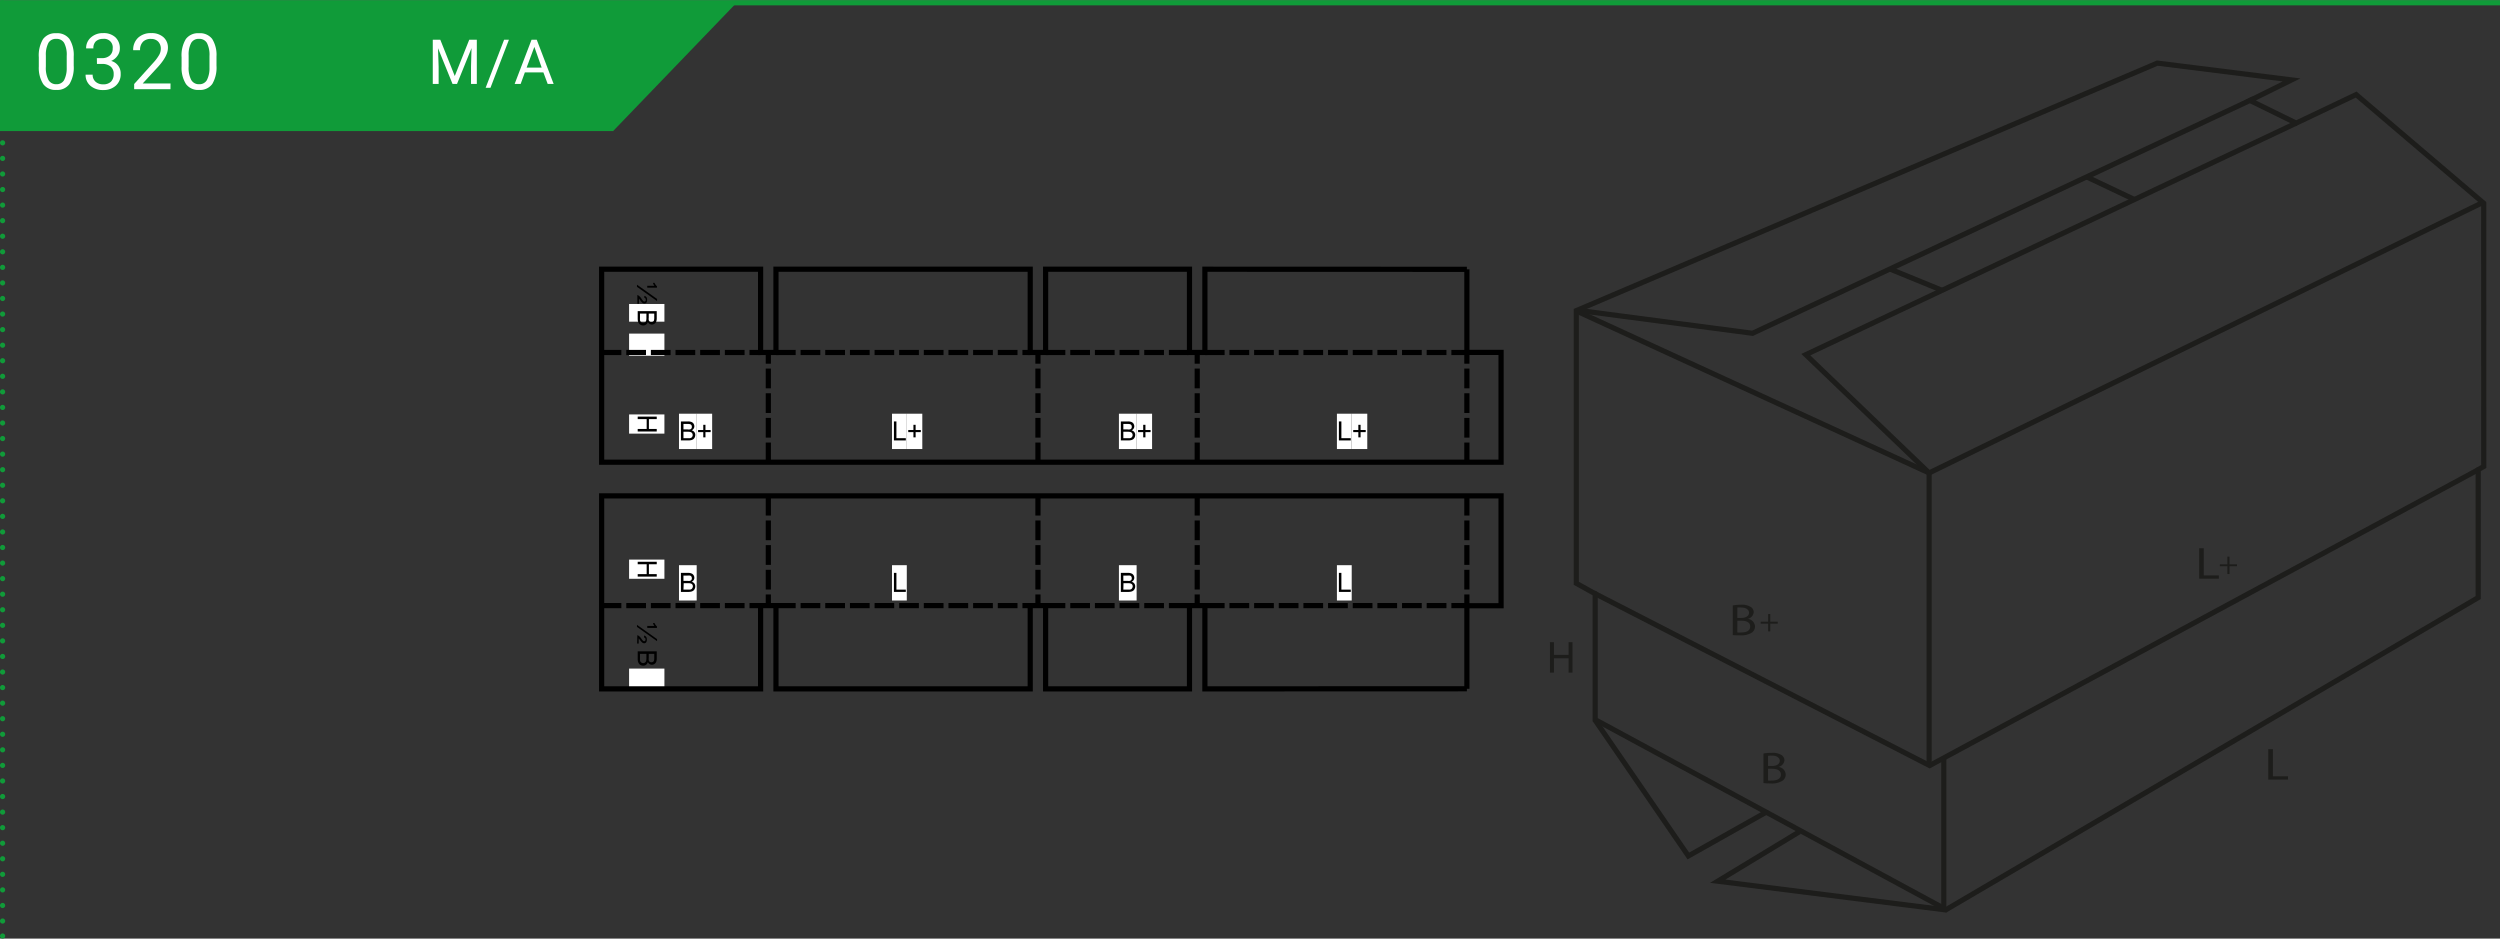 <svg xmlns="http://www.w3.org/2000/svg" xmlns:xlink="http://www.w3.org/1999/xlink" width="964px" height="362px" viewBox="0 0 481.89 180.89"><rect x="0" y="0" width="481.89" height="180.89" fill="#333333" stroke="none"/><defs><style>.cls-1,.cls-3,.cls-5,.cls-6,.cls-8,.cls-9{fill:none;}.cls-2{fill:#109b39;}.cls-3,.cls-5,.cls-6{stroke:#109b39;}.cls-4{fill:#fff;}.cls-5,.cls-6{stroke-linecap:round;stroke-linejoin:round;}.cls-5{stroke-dasharray:0 3;}.cls-7{clip-path:url(#clip-path);}.cls-8{stroke:#000;stroke-miterlimit:10;}.cls-9{stroke:#1d1d1b;}.cls-10{fill:#1d1d1b;}.cls-11{clip-path:url(#clip-path-2);}</style><clipPath id="clip-path"><rect class="cls-1" x="111.97" y="46.86" width="180" height="90.89"/></clipPath><clipPath id="clip-path-2"><rect class="cls-1" x="298.76" y="10.13" width="182" height="167.18"/></clipPath></defs><g id="Ebene_2" data-name="Ebene 2"><g id="Ebene_1-2" data-name="Ebene 1"><polygon class="cls-2" points="0 0.5 0 25.23 118.18 25.23 141.98 0.5 0 0.5"/><line class="cls-3" y1="0.5" x2="481.89" y2="0.5"/><path class="cls-4" d="M84.87,7.62l2.79,7,2.79-7h1.46v8.53H90.79V12.83l.1-3.59-2.8,6.91h-.86l-2.8-6.89.12,3.57v3.32H83.42V7.62Z"/><path class="cls-4" d="M94.54,16.89h-.93l3.56-9.27h.93Z"/><path class="cls-4" d="M104.74,13.92h-3.57l-.81,2.23H99.2l3.26-8.53h1l3.26,8.53h-1.15ZM101.51,13h2.9L103,9Z"/><line class="cls-5" x1="0.5" y1="3.5" x2="0.5" y2="178.89"/><path class="cls-6" d="M.5,180.39h0M.5.5h0"/><path class="cls-4" d="M14.21,12.61a6.21,6.21,0,0,1-.81,3.54,2.89,2.89,0,0,1-2.54,1.15,2.9,2.9,0,0,1-2.53-1.13,5.85,5.85,0,0,1-.85-3.38V11a6.08,6.08,0,0,1,.81-3.49,2.94,2.94,0,0,1,2.55-1.14,2.93,2.93,0,0,1,2.54,1.1,5.82,5.82,0,0,1,.83,3.4Zm-1.35-1.85a4.86,4.86,0,0,0-.49-2.51,1.65,1.65,0,0,0-1.53-.79,1.63,1.63,0,0,0-1.51.78,4.85,4.85,0,0,0-.49,2.41v2.17a5,5,0,0,0,.5,2.55,1.66,1.66,0,0,0,1.52.83,1.64,1.64,0,0,0,1.49-.78A5,5,0,0,0,12.86,13Z"/><path class="cls-4" d="M18.67,11.17h1a2.19,2.19,0,0,0,1.5-.51,1.69,1.69,0,0,0,.55-1.33,1.65,1.65,0,0,0-1.86-1.87,2,2,0,0,0-1.41.5A1.8,1.8,0,0,0,18,9.29H16.6a2.69,2.69,0,0,1,.92-2.1,3.39,3.39,0,0,1,2.36-.84,3.29,3.29,0,0,1,2.36.8,2.88,2.88,0,0,1,.86,2.21,2.32,2.32,0,0,1-.45,1.35,2.72,2.72,0,0,1-1.23,1,2.46,2.46,0,0,1,1.84,2.49,2.89,2.89,0,0,1-.94,2.28,3.5,3.5,0,0,1-2.44.84,3.61,3.61,0,0,1-2.44-.81,2.69,2.69,0,0,1-.94-2.15h1.36a1.75,1.75,0,0,0,.55,1.35,2.09,2.09,0,0,0,1.47.51,2.07,2.07,0,0,0,1.51-.51,2,2,0,0,0,.52-1.48,1.78,1.78,0,0,0-.58-1.43,2.49,2.49,0,0,0-1.64-.51h-1Z"/><path class="cls-4" d="M32.86,17.16h-7v-1l3.69-4.1a8.15,8.15,0,0,0,1.13-1.51A2.52,2.52,0,0,0,31,9.36,1.92,1.92,0,0,0,30.5,8a1.8,1.8,0,0,0-1.35-.53A2.07,2.07,0,0,0,27.58,8,2.19,2.19,0,0,0,27,9.64H25.67a3.16,3.16,0,0,1,.94-2.39,3.55,3.55,0,0,1,2.54-.9,3.37,3.37,0,0,1,2.35.78,2.64,2.64,0,0,1,.87,2.07q0,1.58-2,3.75l-2.86,3.1h5.36Z"/><path class="cls-4" d="M41.73,12.61a6.21,6.21,0,0,1-.81,3.54,2.89,2.89,0,0,1-2.54,1.15,2.9,2.9,0,0,1-2.53-1.13A5.85,5.85,0,0,1,35,12.79V11a6.08,6.08,0,0,1,.81-3.49,2.92,2.92,0,0,1,2.55-1.14,2.94,2.94,0,0,1,2.54,1.1,5.82,5.82,0,0,1,.83,3.4Zm-1.35-1.85a5,5,0,0,0-.49-2.51,1.65,1.65,0,0,0-1.53-.79,1.63,1.63,0,0,0-1.51.78,4.75,4.75,0,0,0-.49,2.41v2.17a5,5,0,0,0,.5,2.55,1.66,1.66,0,0,0,1.52.83,1.64,1.64,0,0,0,1.49-.78A5,5,0,0,0,40.38,13Z"/><rect class="cls-4" x="121.26" y="107.83" width="6.81" height="3.7"/><polygon points="122.92 108.25 126.59 108.25 126.59 108.73 125.08 108.73 125.08 110.63 126.59 110.63 126.59 111.11 122.92 111.11 122.92 110.63 124.65 110.63 124.65 108.73 122.92 108.73 122.92 108.25"/><rect class="cls-4" x="121.26" y="79.85" width="6.81" height="3.7"/><polygon points="122.92 80.27 126.59 80.27 126.59 80.75 125.08 80.75 125.08 82.65 126.59 82.65 126.59 83.14 122.92 83.14 122.92 82.65 124.65 82.65 124.65 80.75 122.92 80.75 122.92 80.27"/><rect class="cls-4" x="121.26" y="128.84" width="6.81" height="4.27"/><g class="cls-7"><path d="M122.78,120.41l3.87,2.75v.39l-3.87-2.75Zm.07,2a.51.51,0,0,1,.28.13,2,2,0,0,1,.48.51,2.9,2.9,0,0,0,.34.43.29.29,0,0,0,.21.09.23.23,0,0,0,.19-.09.36.36,0,0,0,.08-.25.44.44,0,0,0-.06-.25.49.49,0,0,0-.22-.13l0-.38a.68.68,0,0,1,.4.25.84.84,0,0,1,.13.51.87.87,0,0,1-.14.56.48.48,0,0,1-.36.17.62.62,0,0,1-.4-.15,2.48,2.48,0,0,1-.43-.5l-.24-.3v1h-.3Zm1.91-1.79h1.38a1.55,1.55,0,0,1-.28-.56h.31a1.13,1.13,0,0,0,.18.34,1.42,1.42,0,0,0,.28.31V121h-1.87Z"/><path d="M122.92,125.51h3.67v1.38a1.76,1.76,0,0,1-.11.67.91.91,0,0,1-.35.4.92.92,0,0,1-.48.14.78.78,0,0,1-.44-.13.91.91,0,0,1-.34-.38.91.91,0,0,1-.33.51.89.89,0,0,1-.55.18,1.06,1.06,0,0,1-.48-.11.85.85,0,0,1-.34-.27,1.35,1.35,0,0,1-.19-.4,2.49,2.49,0,0,1-.06-.59Zm.44.49v.91a2.74,2.74,0,0,0,0,.33,1,1,0,0,0,.1.28.53.53,0,0,0,.21.18.62.62,0,0,0,.31.08.61.61,0,0,0,.35-.11.56.56,0,0,0,.21-.29,1.82,1.82,0,0,0,.06-.54V126Zm1.69,0v.79a1.71,1.71,0,0,0,0,.46.53.53,0,0,0,.18.28.55.55,0,0,0,.32.09.66.66,0,0,0,.32-.08.43.43,0,0,0,.19-.25,1.92,1.92,0,0,0,.05-.56V126Z"/><rect class="cls-4" x="121.26" y="64.27" width="6.81" height="4.27"/><path d="M122.78,54.84l3.87,2.75V58l-3.87-2.75Zm.07,2a.59.59,0,0,1,.28.13,2,2,0,0,1,.48.51A2.9,2.9,0,0,0,124,58a.29.29,0,0,0,.21.09.26.26,0,0,0,.19-.08.4.4,0,0,0,.08-.26.44.44,0,0,0-.06-.25.49.49,0,0,0-.22-.13l0-.38a.73.73,0,0,1,.4.25.84.84,0,0,1,.13.51.86.86,0,0,1-.14.56.48.48,0,0,1-.36.17.67.67,0,0,1-.4-.14,3,3,0,0,1-.43-.51l-.24-.3v1h-.3Zm1.91-1.79h1.38a1.55,1.55,0,0,1-.28-.56h.31a1.13,1.13,0,0,0,.18.34,1.42,1.42,0,0,0,.28.31v.27h-1.87Z"/><rect class="cls-4" x="121.26" y="58.56" width="6.81" height="3.41"/><path d="M122.92,59.94h3.67v1.37a1.82,1.82,0,0,1-.11.68.88.88,0,0,1-.35.39.85.85,0,0,1-.48.15.87.87,0,0,1-.44-.13,1,1,0,0,1-.34-.38.86.86,0,0,1-.33.5.89.89,0,0,1-.55.18,1,1,0,0,1-.48-.11.93.93,0,0,1-.34-.26,1.3,1.3,0,0,1-.19-.41,2.43,2.43,0,0,1-.06-.59Zm.44.48v.91a2.65,2.65,0,0,0,0,.33.82.82,0,0,0,.1.28.55.55,0,0,0,.21.19.62.62,0,0,0,.31.07.6.6,0,0,0,.35-.1.56.56,0,0,0,.21-.29,1.91,1.91,0,0,0,.06-.54v-.85Zm1.69,0v.79a1.79,1.79,0,0,0,0,.47.62.62,0,0,0,.18.28.55.55,0,0,0,.32.09.57.57,0,0,0,.32-.09.4.4,0,0,0,.19-.25,1.88,1.88,0,0,0,.05-.56v-.73Z"/><rect class="cls-4" x="171.94" y="108.91" width="2.85" height="6.81"/><polygon points="172.31 114.06 172.31 110.39 172.79 110.39 172.79 113.62 174.6 113.62 174.6 114.06 172.31 114.06"/><rect class="cls-4" x="171.94" y="79.71" width="2.85" height="6.81"/><polygon points="172.31 84.86 172.31 81.2 172.79 81.2 172.79 84.43 174.6 84.43 174.6 84.86 172.31 84.86"/><rect class="cls-4" x="174.79" y="79.71" width="2.99" height="6.81"/><polygon points="176.07 84.27 176.07 83.26 175.07 83.26 175.07 82.85 176.07 82.85 176.07 81.85 176.49 81.85 176.49 82.85 177.49 82.85 177.49 83.26 176.49 83.26 176.49 84.27 176.07 84.27"/><rect class="cls-4" x="257.7" y="108.91" width="2.85" height="6.81"/><polygon points="258.08 114.06 258.08 110.39 258.56 110.39 258.56 113.62 260.37 113.62 260.37 114.06 258.08 114.06"/><rect class="cls-4" x="257.7" y="79.71" width="2.85" height="6.81"/><polygon points="258.08 84.86 258.08 81.2 258.56 81.2 258.56 84.43 260.37 84.43 260.37 84.86 258.08 84.86"/><rect class="cls-4" x="260.56" y="79.71" width="2.99" height="6.81"/><polygon points="261.83 84.27 261.83 83.26 260.84 83.26 260.84 82.85 261.83 82.85 261.83 81.85 262.26 81.85 262.26 82.85 263.25 82.85 263.25 83.26 262.26 83.26 262.26 84.27 261.83 84.27"/><rect class="cls-4" x="215.68" y="108.91" width="3.41" height="6.81"/><path d="M216.05,114.06v-3.67h1.38a1.58,1.58,0,0,1,.67.12.83.83,0,0,1,.4.34.92.92,0,0,1,.14.48.78.78,0,0,1-.13.44.91.91,0,0,1-.38.34.91.91,0,0,1,.51.33.89.89,0,0,1,.18.56,1,1,0,0,1-.11.47,1,1,0,0,1-.27.35,1.13,1.13,0,0,1-.4.18,2.49,2.49,0,0,1-.59.06Zm.48-2.13h.8a1.71,1.71,0,0,0,.46,0,.57.57,0,0,0,.28-.18.55.55,0,0,0,.09-.32.66.66,0,0,0-.08-.32.47.47,0,0,0-.25-.19,1.92,1.92,0,0,0-.56,0h-.74Zm0,1.69h1.25a1,1,0,0,0,.28-.1.53.53,0,0,0,.18-.21.62.62,0,0,0,0-.66.56.56,0,0,0-.29-.21,1.82,1.82,0,0,0-.54-.06h-.85Z"/><rect class="cls-4" x="215.68" y="79.71" width="3.41" height="6.81"/><path d="M216.05,84.86V81.2h1.38a1.76,1.76,0,0,1,.67.11.88.88,0,0,1,.4.34,1,1,0,0,1,.14.49.8.8,0,0,1-.13.44.83.83,0,0,1-.38.33,1,1,0,0,1,.51.34.87.87,0,0,1,.18.55,1.13,1.13,0,0,1-.11.48,1,1,0,0,1-.27.34,1.13,1.13,0,0,1-.4.18,2.49,2.49,0,0,1-.59.06Zm.48-2.12h.8a1.62,1.62,0,0,0,.46,0,.46.46,0,0,0,.28-.18.53.53,0,0,0,.09-.32.66.66,0,0,0-.08-.32.53.53,0,0,0-.25-.19,2.35,2.35,0,0,0-.56-.05h-.74Zm0,1.69h.92l.33,0a.77.77,0,0,0,.28-.1.5.5,0,0,0,.18-.2.62.62,0,0,0,.08-.31.64.64,0,0,0-.11-.36.56.56,0,0,0-.29-.21,1.82,1.82,0,0,0-.54-.06h-.85Z"/><rect class="cls-4" x="219.08" y="79.71" width="2.99" height="6.81"/><polygon points="220.36 84.27 220.36 83.26 219.37 83.26 219.37 82.85 220.36 82.85 220.36 81.85 220.79 81.85 220.79 82.85 221.78 82.85 221.78 83.26 220.79 83.26 220.79 84.27 220.36 84.27"/><rect class="cls-4" x="130.88" y="108.91" width="3.41" height="6.81"/><path d="M131.25,114.06v-3.67h1.38a1.58,1.58,0,0,1,.67.12.83.83,0,0,1,.4.34.92.92,0,0,1,.14.48.78.78,0,0,1-.13.44.91.91,0,0,1-.38.34.91.91,0,0,1,.51.33.89.89,0,0,1,.18.56,1,1,0,0,1-.11.47.89.89,0,0,1-.27.35,1.13,1.13,0,0,1-.4.18,2.49,2.49,0,0,1-.59.06Zm.49-2.13h.79a1.71,1.71,0,0,0,.46,0,.57.57,0,0,0,.28-.18.55.55,0,0,0,.09-.32.66.66,0,0,0-.08-.32.47.47,0,0,0-.25-.19,1.92,1.92,0,0,0-.56,0h-.73Zm0,1.69H133a1,1,0,0,0,.28-.1.53.53,0,0,0,.18-.21.62.62,0,0,0,0-.66.56.56,0,0,0-.29-.21,1.82,1.82,0,0,0-.54-.06h-.84Z"/><rect class="cls-4" x="130.88" y="79.71" width="3.41" height="6.81"/><path d="M131.25,84.86V81.2h1.38a1.76,1.76,0,0,1,.67.11.88.88,0,0,1,.4.34,1,1,0,0,1,.14.49.8.8,0,0,1-.13.44.83.83,0,0,1-.38.33,1,1,0,0,1,.51.34.87.87,0,0,1,.18.55,1.13,1.13,0,0,1-.11.48.85.85,0,0,1-.27.34,1.13,1.13,0,0,1-.4.18,2.49,2.49,0,0,1-.59.06Zm.49-2.12h.79a1.62,1.62,0,0,0,.46,0,.46.46,0,0,0,.28-.18.53.53,0,0,0,.09-.32.66.66,0,0,0-.08-.32.53.53,0,0,0-.25-.19,2.35,2.35,0,0,0-.56-.05h-.73Zm0,1.69h.91l.33,0a.77.77,0,0,0,.28-.1.5.5,0,0,0,.18-.2.62.62,0,0,0,.08-.31.64.64,0,0,0-.11-.36.56.56,0,0,0-.29-.21,1.82,1.82,0,0,0-.54-.06h-.84Z"/><rect class="cls-4" x="134.28" y="79.71" width="2.99" height="6.81"/><polygon points="135.56 84.27 135.56 83.26 134.56 83.26 134.56 82.85 135.56 82.85 135.56 81.85 135.98 81.85 135.98 82.85 136.98 82.85 136.98 83.26 135.98 83.26 135.98 84.27 135.56 84.27"/><line class="cls-8" x1="148.1" y1="95.55" x2="148.1" y2="99.34"/><line class="cls-8" x1="148.1" y1="100.29" x2="148.1" y2="104.09"/><line class="cls-8" x1="148.1" y1="105.04" x2="148.1" y2="108.85"/><line class="cls-8" x1="148.1" y1="109.8" x2="148.1" y2="113.6"/><line class="cls-8" x1="148.1" y1="114.55" x2="148.1" y2="116.7"/><line class="cls-8" x1="200.07" y1="95.55" x2="200.07" y2="99.34"/><line class="cls-8" x1="200.07" y1="100.29" x2="200.07" y2="104.09"/><line class="cls-8" x1="200.07" y1="105.04" x2="200.07" y2="108.85"/><line class="cls-8" x1="200.07" y1="109.8" x2="200.07" y2="113.6"/><line class="cls-8" x1="200.07" y1="114.55" x2="200.07" y2="116.7"/><line class="cls-8" x1="282.75" y1="95.55" x2="282.75" y2="99.34"/><line class="cls-8" x1="282.75" y1="100.29" x2="282.75" y2="104.09"/><line class="cls-8" x1="282.75" y1="105.04" x2="282.75" y2="108.85"/><line class="cls-8" x1="282.75" y1="109.8" x2="282.75" y2="113.6"/><line class="cls-8" x1="282.75" y1="114.55" x2="282.75" y2="116.7"/><line class="cls-8" x1="230.77" y1="95.55" x2="230.77" y2="99.34"/><line class="cls-8" x1="230.77" y1="100.29" x2="230.77" y2="104.09"/><line class="cls-8" x1="230.77" y1="105.04" x2="230.77" y2="108.85"/><line class="cls-8" x1="230.77" y1="109.8" x2="230.77" y2="113.6"/><line class="cls-8" x1="230.77" y1="114.55" x2="230.77" y2="116.7"/><line class="cls-8" x1="232.25" y1="116.7" x2="236.05" y2="116.7"/><line class="cls-8" x1="236.98" y1="116.7" x2="240.79" y2="116.7"/><line class="cls-8" x1="241.74" y1="116.7" x2="245.54" y2="116.7"/><line class="cls-8" x1="246.49" y1="116.7" x2="250.29" y2="116.7"/><line class="cls-8" x1="251.24" y1="116.7" x2="255.04" y2="116.7"/><line class="cls-8" x1="255.99" y1="116.7" x2="259.8" y2="116.7"/><line class="cls-8" x1="260.75" y1="116.7" x2="264.55" y2="116.7"/><line class="cls-8" x1="265.5" y1="116.7" x2="269.3" y2="116.7"/><line class="cls-8" x1="270.25" y1="116.7" x2="274.05" y2="116.7"/><line class="cls-8" x1="275" y1="116.7" x2="278.81" y2="116.7"/><line class="cls-8" x1="279.76" y1="116.7" x2="282.75" y2="116.7"/><line class="cls-8" x1="201.55" y1="116.7" x2="205.35" y2="116.7"/><line class="cls-8" x1="206.3" y1="116.7" x2="210.1" y2="116.7"/><line class="cls-8" x1="211.05" y1="116.7" x2="214.85" y2="116.7"/><line class="cls-8" x1="215.8" y1="116.7" x2="219.61" y2="116.7"/><line class="cls-8" x1="220.56" y1="116.7" x2="224.36" y2="116.7"/><line class="cls-8" x1="225.31" y1="116.7" x2="229.11" y2="116.7"/><line class="cls-8" x1="149.57" y1="116.7" x2="153.37" y2="116.7"/><line class="cls-8" x1="154.32" y1="116.7" x2="158.12" y2="116.7"/><line class="cls-8" x1="159.07" y1="116.7" x2="162.88" y2="116.7"/><line class="cls-8" x1="163.83" y1="116.7" x2="167.63" y2="116.7"/><line class="cls-8" x1="168.58" y1="116.7" x2="172.36" y2="116.7"/><line class="cls-8" x1="173.32" y1="116.7" x2="177.12" y2="116.7"/><line class="cls-8" x1="178.07" y1="116.7" x2="181.87" y2="116.7"/><line class="cls-8" x1="182.82" y1="116.7" x2="186.62" y2="116.7"/><line class="cls-8" x1="187.57" y1="116.7" x2="191.38" y2="116.7"/><line class="cls-8" x1="192.33" y1="116.7" x2="196.13" y2="116.7"/><line class="cls-8" x1="197.08" y1="116.7" x2="198.58" y2="116.7"/><line class="cls-8" x1="115.97" y1="116.7" x2="119.77" y2="116.7"/><line class="cls-8" x1="120.72" y1="116.7" x2="124.52" y2="116.7"/><line class="cls-8" x1="125.46" y1="116.7" x2="129.26" y2="116.7"/><line class="cls-8" x1="130.21" y1="116.7" x2="134.01" y2="116.7"/><line class="cls-8" x1="134.96" y1="116.7" x2="138.77" y2="116.7"/><line class="cls-8" x1="139.72" y1="116.7" x2="143.52" y2="116.7"/><line class="cls-8" x1="144.47" y1="116.7" x2="146.61" y2="116.7"/><line class="cls-8" x1="148.1" y1="89.06" x2="148.1" y2="85.27"/><line class="cls-8" x1="148.1" y1="84.32" x2="148.1" y2="80.52"/><line class="cls-8" x1="148.1" y1="79.57" x2="148.1" y2="75.77"/><line class="cls-8" x1="148.1" y1="74.82" x2="148.1" y2="71.01"/><line class="cls-8" x1="148.1" y1="70.07" x2="148.1" y2="67.91"/><line class="cls-8" x1="200.07" y1="89.06" x2="200.07" y2="85.27"/><line class="cls-8" x1="200.07" y1="84.32" x2="200.07" y2="80.52"/><line class="cls-8" x1="200.07" y1="79.57" x2="200.07" y2="75.77"/><line class="cls-8" x1="200.07" y1="74.82" x2="200.07" y2="71.01"/><line class="cls-8" x1="200.07" y1="70.07" x2="200.07" y2="67.91"/><line class="cls-8" x1="282.75" y1="89.06" x2="282.75" y2="85.27"/><line class="cls-8" x1="282.75" y1="84.32" x2="282.75" y2="80.52"/><line class="cls-8" x1="282.75" y1="79.57" x2="282.75" y2="75.77"/><line class="cls-8" x1="282.75" y1="74.82" x2="282.75" y2="71.01"/><line class="cls-8" x1="282.75" y1="70.07" x2="282.75" y2="67.91"/><line class="cls-8" x1="230.77" y1="89.06" x2="230.77" y2="85.27"/><line class="cls-8" x1="230.77" y1="84.32" x2="230.77" y2="80.52"/><line class="cls-8" x1="230.77" y1="79.57" x2="230.77" y2="75.77"/><line class="cls-8" x1="230.77" y1="74.82" x2="230.77" y2="71.01"/><line class="cls-8" x1="230.77" y1="70.07" x2="230.77" y2="67.91"/><line class="cls-8" x1="232.25" y1="67.91" x2="236.05" y2="67.91"/><line class="cls-8" x1="236.98" y1="67.91" x2="240.79" y2="67.91"/><line class="cls-8" x1="241.74" y1="67.91" x2="245.54" y2="67.91"/><line class="cls-8" x1="246.49" y1="67.91" x2="250.29" y2="67.91"/><line class="cls-8" x1="251.24" y1="67.91" x2="255.04" y2="67.91"/><line class="cls-8" x1="255.99" y1="67.91" x2="259.8" y2="67.91"/><line class="cls-8" x1="260.75" y1="67.91" x2="264.55" y2="67.91"/><line class="cls-8" x1="265.5" y1="67.91" x2="269.3" y2="67.91"/><line class="cls-8" x1="270.25" y1="67.91" x2="274.05" y2="67.91"/><line class="cls-8" x1="275" y1="67.91" x2="278.81" y2="67.91"/><line class="cls-8" x1="279.76" y1="67.91" x2="282.75" y2="67.91"/><line class="cls-8" x1="201.55" y1="67.91" x2="205.35" y2="67.91"/><line class="cls-8" x1="206.3" y1="67.91" x2="210.1" y2="67.91"/><line class="cls-8" x1="211.05" y1="67.91" x2="214.85" y2="67.91"/><line class="cls-8" x1="215.8" y1="67.91" x2="219.61" y2="67.91"/><line class="cls-8" x1="220.56" y1="67.91" x2="224.36" y2="67.91"/><line class="cls-8" x1="225.31" y1="67.91" x2="229.11" y2="67.91"/><line class="cls-8" x1="149.57" y1="67.91" x2="153.37" y2="67.91"/><line class="cls-8" x1="154.32" y1="67.91" x2="158.12" y2="67.91"/><line class="cls-8" x1="159.07" y1="67.91" x2="162.88" y2="67.91"/><line class="cls-8" x1="163.83" y1="67.91" x2="167.63" y2="67.91"/><line class="cls-8" x1="168.58" y1="67.91" x2="172.36" y2="67.91"/><line class="cls-8" x1="173.32" y1="67.91" x2="177.12" y2="67.91"/><line class="cls-8" x1="178.07" y1="67.91" x2="181.87" y2="67.91"/><line class="cls-8" x1="182.82" y1="67.91" x2="186.62" y2="67.91"/><line class="cls-8" x1="187.57" y1="67.91" x2="191.38" y2="67.91"/><line class="cls-8" x1="192.33" y1="67.91" x2="196.13" y2="67.91"/><line class="cls-8" x1="197.08" y1="67.91" x2="198.58" y2="67.91"/><line class="cls-8" x1="115.97" y1="67.91" x2="119.77" y2="67.91"/><line class="cls-8" x1="120.72" y1="67.91" x2="124.52" y2="67.91"/><line class="cls-8" x1="125.46" y1="67.91" x2="129.26" y2="67.91"/><line class="cls-8" x1="130.21" y1="67.91" x2="134.01" y2="67.91"/><line class="cls-8" x1="134.96" y1="67.91" x2="138.77" y2="67.91"/><line class="cls-8" x1="139.72" y1="67.91" x2="143.52" y2="67.91"/><line class="cls-8" x1="144.47" y1="67.91" x2="146.61" y2="67.91"/><polyline class="cls-8" points="282.75 132.73 282.75 116.72 289.34 116.72 289.34 95.55 115.97 95.55 115.97 132.75 146.61 132.75 146.61 116.7 149.57 116.7 149.57 132.75 198.58 132.75 198.58 116.7 201.55 116.7 201.55 132.75 229.28 132.75 229.28 116.7 232.25 116.7 232.25 132.75 282.75 132.73"/><polyline class="cls-8" points="282.75 51.88 282.75 67.89 289.34 67.89 289.34 89.06 115.97 89.06 115.97 51.86 146.61 51.86 146.61 67.91 149.57 67.91 149.57 51.86 198.58 51.86 198.58 67.91 201.55 67.91 201.55 51.86 229.28 51.86 229.28 67.91 232.25 67.91 232.25 51.86 282.75 51.88"/></g><polygon class="cls-9" points="303.84 59.84 303.84 112.4 307.48 114.42 307.48 138.68 375.15 175.29 477.69 115.15 477.69 90.49 478.76 89.88 478.75 39.14 454.16 18.2 442.6 23.7 433.7 19.33 441.71 15.37 415.83 12.13 303.84 59.84"/><polyline class="cls-9" points="304.24 60.08 371.85 91.13 478.43 39.06"/><polyline class="cls-9" points="442.6 23.7 348.08 68.33 371.85 91.13 371.85 147.17"/><polyline class="cls-9" points="304.57 59.84 337.81 64.21 434.36 19.01"/><polyline class="cls-9" points="307.26 114.29 371.95 147.53 477.87 90.41"/><polyline class="cls-9" points="374.68 146.04 374.68 175.31 331.1 169.82 346.87 160.27"/><polyline class="cls-9" points="307.4 138.69 325.44 164.96 340.24 156.63"/><line class="cls-9" x1="364.27" y1="51.81" x2="374.34" y2="55.93"/><line class="cls-9" x1="402.28" y1="34.09" x2="411.32" y2="38.38"/><polygon class="cls-10" points="302.35 123.75 302.35 126.2 299.53 126.2 299.53 123.75 298.76 123.75 298.76 129.62 299.53 129.62 299.53 126.86 302.35 126.86 302.35 129.62 303.11 129.62 303.11 123.75 302.35 123.75"/><g class="cls-11"><path class="cls-10" d="M339.92,145.21a8.74,8.74,0,0,1,1.6-.13,3.19,3.19,0,0,1,1.87.42,1.2,1.2,0,0,1,.57,1,1.44,1.44,0,0,1-1.15,1.29v0a1.57,1.57,0,0,1,1.4,1.46,1.48,1.48,0,0,1-.58,1.18,3.83,3.83,0,0,1-2.35.55,13.09,13.09,0,0,1-1.36-.07Zm.88,2.4h.79c.93,0,1.47-.42,1.47-1s-.6-1-1.49-1a5.06,5.06,0,0,0-.77.05Zm0,2.81a6.91,6.91,0,0,0,.73,0c.91,0,1.75-.28,1.75-1.14s-.8-1.13-1.76-1.13h-.72Z"/><path class="cls-10" d="M334,116.67a8.66,8.66,0,0,1,1.61-.14,3.17,3.17,0,0,1,1.86.43,1.2,1.2,0,0,1,.57,1,1.44,1.44,0,0,1-1.15,1.29v0a1.57,1.57,0,0,1,1.4,1.46,1.48,1.48,0,0,1-.58,1.18,3.84,3.84,0,0,1-2.35.54c-.6,0-1.07,0-1.36-.06Zm.88,2.4h.8c.92,0,1.46-.43,1.46-1s-.59-1-1.48-1a5.12,5.12,0,0,0-.78,0Zm0,2.81a7,7,0,0,0,.74,0c.91,0,1.74-.28,1.74-1.14s-.79-1.13-1.75-1.13h-.73Z"/><polygon class="cls-10" points="437.22 144.37 438.12 144.37 438.12 149.6 441.03 149.6 441.03 150.24 437.22 150.24 437.22 144.37"/><polygon class="cls-10" points="423.9 105.64 424.79 105.64 424.79 110.88 427.7 110.88 427.7 111.51 423.9 111.51 423.9 105.64"/><polygon class="cls-10" points="429.75 107.26 429.75 108.74 431.19 108.74 431.19 109.11 429.75 109.11 429.75 110.61 429.34 110.61 429.34 109.11 427.89 109.11 427.89 108.74 429.34 108.74 429.34 107.26 429.75 107.26"/><polygon class="cls-10" points="341.23 118.32 341.23 119.8 342.67 119.8 342.67 120.18 341.23 120.18 341.23 121.67 340.82 121.67 340.82 120.18 339.38 120.18 339.38 119.8 340.82 119.8 340.82 118.32 341.23 118.32"/></g></g></g></svg>